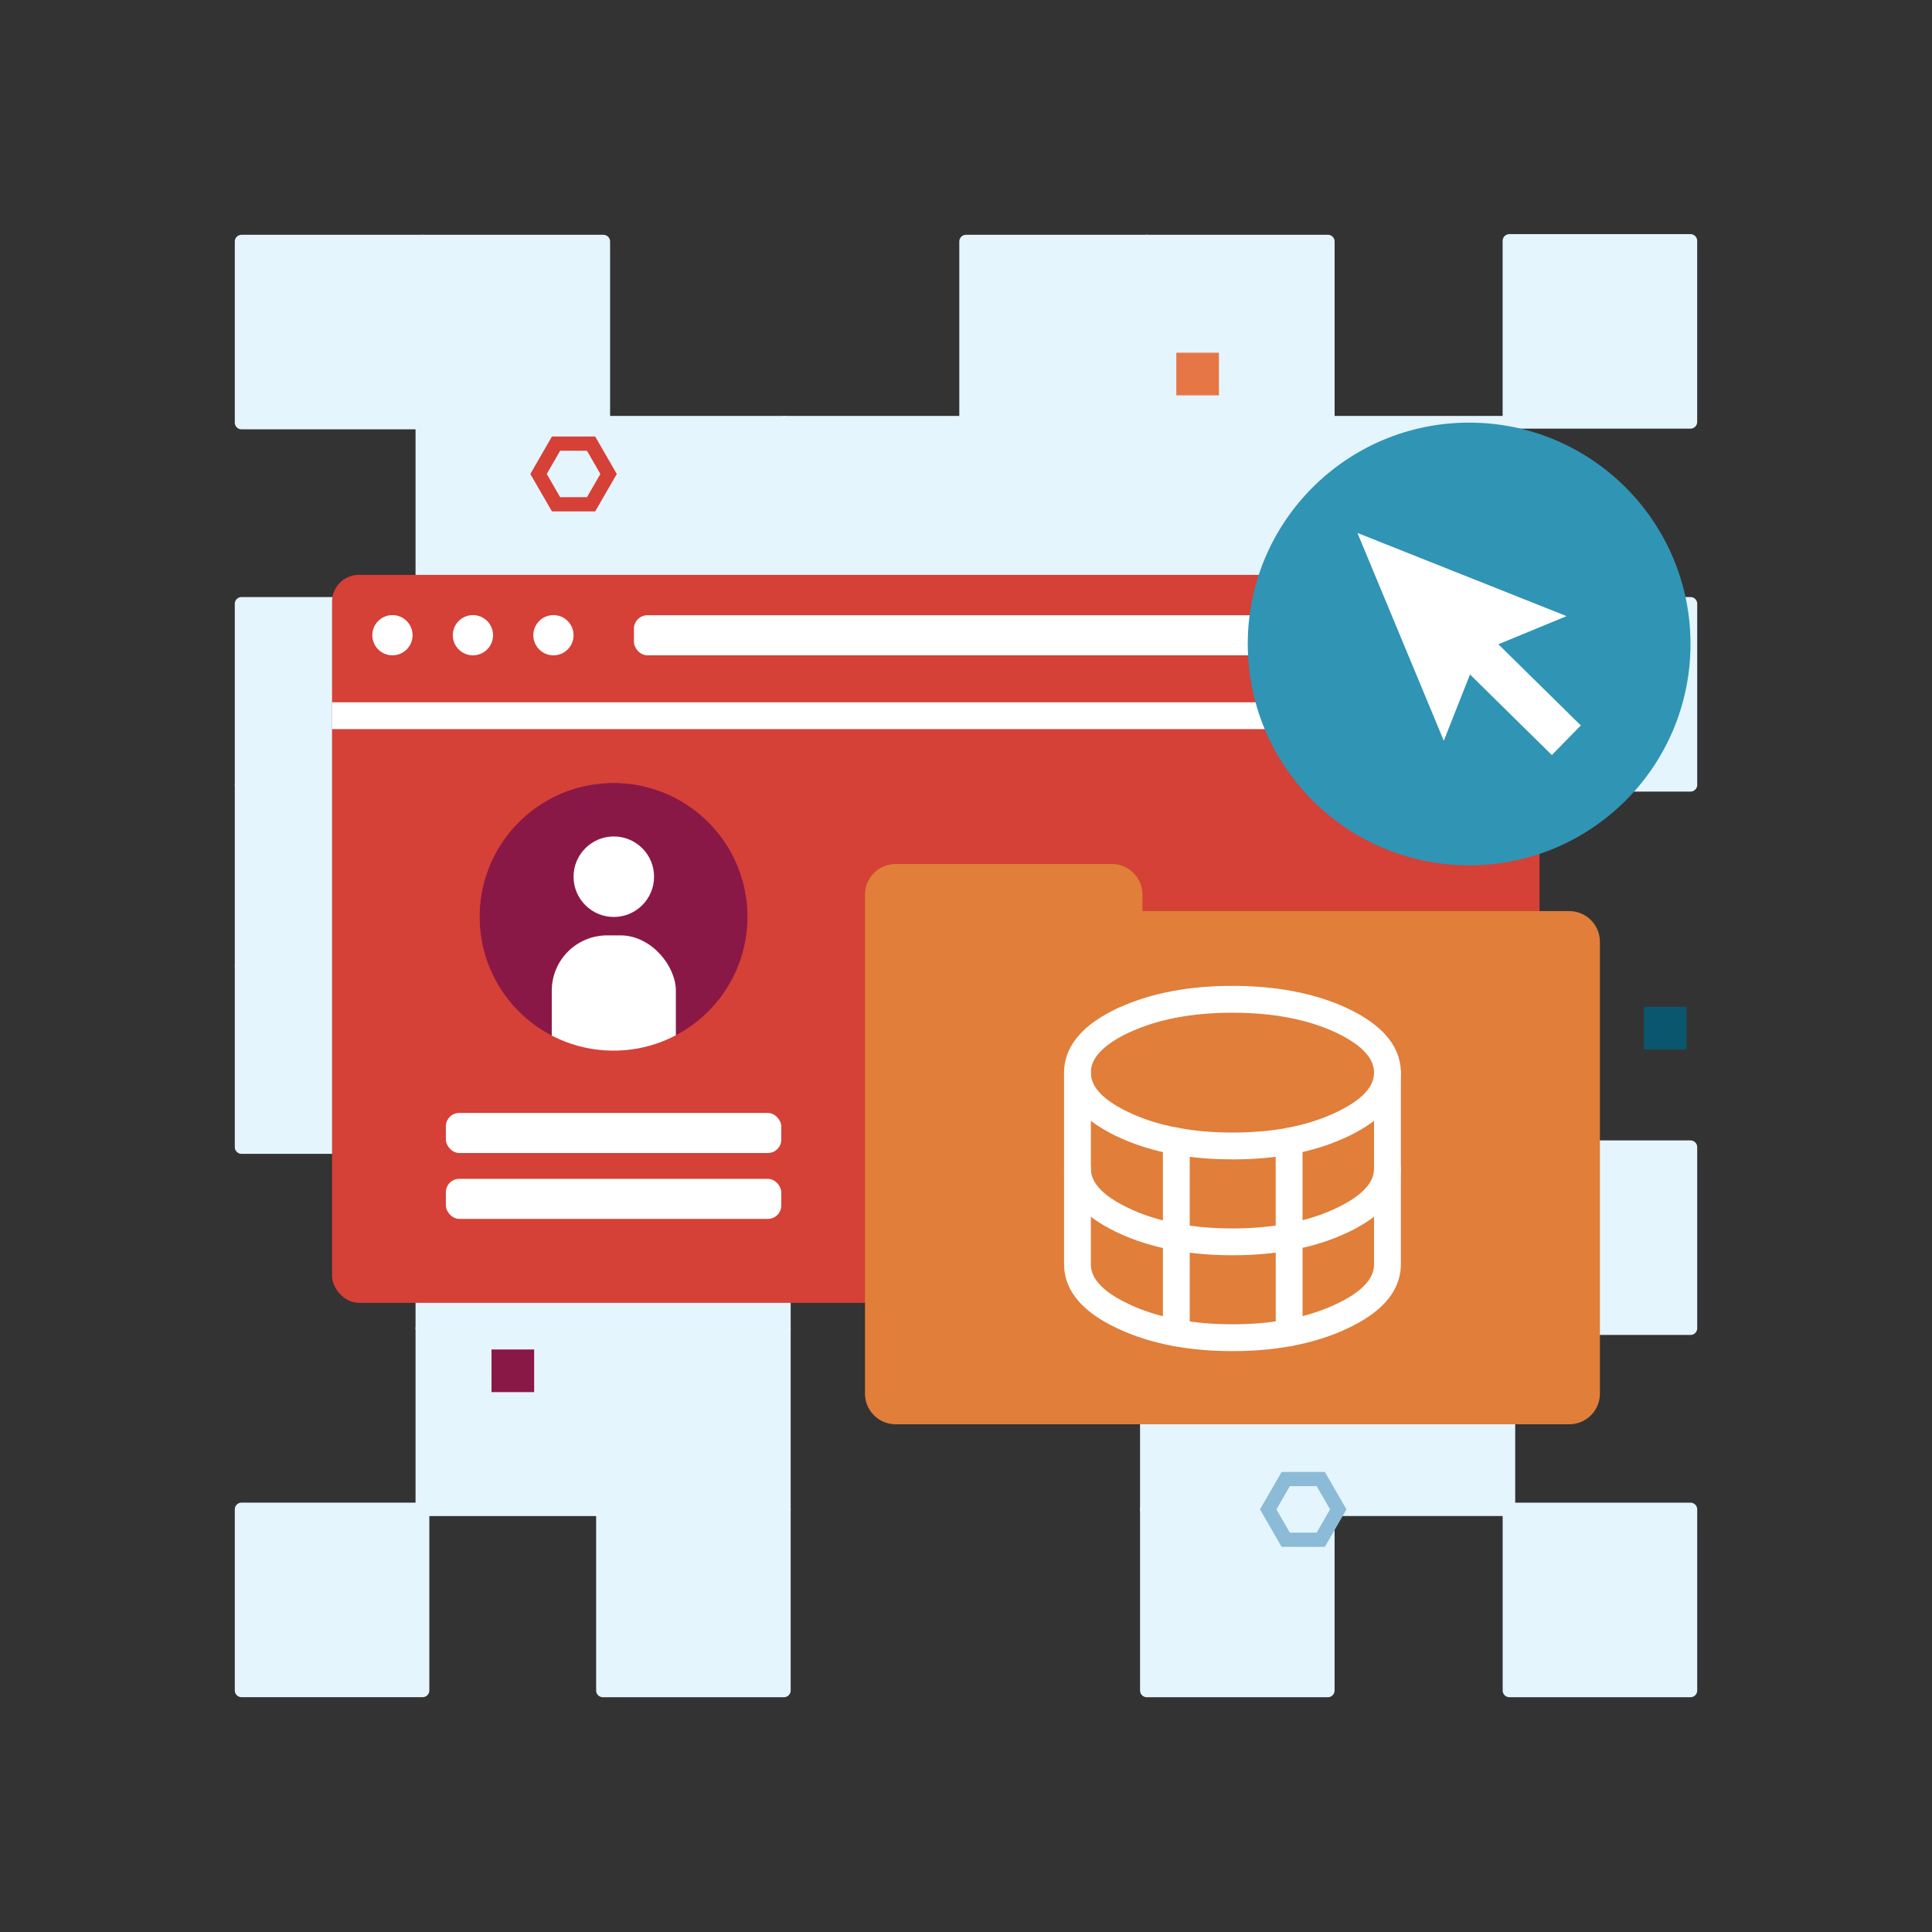 <?xml version="1.0" encoding="UTF-8"?>
<svg xmlns="http://www.w3.org/2000/svg" xmlns:xlink="http://www.w3.org/1999/xlink" id="Embellishments" viewBox="0 0 576 576">
  <rect x="0" y="0" width="576" height="576" fill="#333333" stroke="none"/>
  <defs>
    <style>
      .cls-1, .cls-2, .cls-3 {
        fill: #fff;
      }

      .cls-4, .cls-5 {
        stroke-width: 4px;
      }

      .cls-4, .cls-6, .cls-7, .cls-8, .cls-9, .cls-10 {
        fill: none;
      }

      .cls-4, .cls-7, .cls-8, .cls-11, .cls-2, .cls-3 {
        stroke-miterlimit: 10;
      }

      .cls-4, .cls-8, .cls-11 {
        stroke: #d54037;
      }

      .cls-12 {
        fill: #09566e;
      }

      .cls-5 {
        fill: #e4f5fd;
        stroke: #e4f5fd;
      }

      .cls-5, .cls-6 {
        stroke-linecap: round;
        stroke-linejoin: round;
      }

      .cls-13 {
        fill: #e77646;
      }

      .cls-14 {
        fill: #3094b4;
      }

      .cls-6 {
        fill-rule: evenodd;
      }

      .cls-6, .cls-2 {
        stroke-width: 8px;
      }

      .cls-6, .cls-2, .cls-3 {
        stroke: #fff;
      }

      .cls-7 {
        stroke: #8bbbd7;
      }

      .cls-7, .cls-8 {
        stroke-width: 4.24px;
      }

      .cls-15, .cls-11 {
        fill: #8a1847;
      }

      .cls-16 {
        fill: #d54037;
      }

      .cls-11 {
        stroke-width: 3.82px;
      }

      .cls-17 {
        fill: #e07e3a;
      }

      .cls-10 {
        clip-path: url(#clippath);
      }
    </style>
    <clipPath id="clippath">
      <circle class="cls-9" cx="182.93" cy="273.3" r="41.93" transform="translate(-93.53 451.44) rotate(-89)"></circle>
    </clipPath>
  </defs>
  <rect class="cls-5" x="72" y="450" width="54" height="54" transform="translate(-378 575.99) rotate(-90)"></rect>
  <rect class="cls-5" x="72" y="288" width="54" height="54" transform="translate(-216 414) rotate(-90)"></rect>
  <rect class="cls-5" x="125.89" y="396" width="54" height="54" transform="translate(-270.11 575.89) rotate(-90)"></rect>
  <rect class="cls-5" x="125.89" y="342" width="54" height="54" transform="translate(-216.11 521.89) rotate(-90)"></rect>
  <rect class="cls-5" x="125.89" y="288" width="54" height="54" transform="translate(-162.11 467.89) rotate(-90)"></rect>
  <rect class="cls-5" x="179.73" y="450" width="54" height="54" transform="translate(-270.27 683.73) rotate(-90)"></rect>
  <rect class="cls-5" x="179.73" y="396" width="54" height="54" transform="translate(-216.27 629.73) rotate(-90)"></rect>
  <rect class="cls-5" x="179.73" y="342" width="54" height="54" transform="translate(-162.27 575.73) rotate(-90)"></rect>
  <rect class="cls-5" x="72" y="234" width="54" height="54" transform="translate(-162 360) rotate(-90)"></rect>
  <rect class="cls-5" x="72" y="180" width="54" height="54" transform="translate(-108 306) rotate(-90)"></rect>
  <rect class="cls-5" x="72" y="72" width="54" height="54" transform="translate(0 198) rotate(-90)"></rect>
  <rect class="cls-5" x="234" y="234" width="54" height="54" transform="translate(0 522) rotate(-90)"></rect>
  <rect class="cls-5" x="288" y="234" width="54" height="54" transform="translate(54 576) rotate(-90)"></rect>
  <rect class="cls-5" x="125.89" y="180" width="54" height="54" transform="translate(-54.11 359.89) rotate(-90)"></rect>
  <rect class="cls-5" x="125.89" y="126" width="54" height="54" transform="translate(-.11 305.89) rotate(-90)"></rect>
  <rect class="cls-5" x="125.89" y="72" width="54" height="54" transform="translate(53.89 251.89) rotate(-90)"></rect>
  <rect class="cls-5" x="179.73" y="126" width="54" height="54" transform="translate(53.73 359.73) rotate(-90)"></rect>
  <rect class="cls-5" x="234" y="126" width="54" height="54" transform="translate(108 414) rotate(-90)"></rect>
  <rect class="cls-5" x="288" y="342" width="54" height="54" transform="translate(-54 684) rotate(-90)"></rect>
  <rect class="cls-5" x="341.89" y="450" width="54" height="54" transform="translate(-108.11 845.89) rotate(-90)"></rect>
  <rect class="cls-5" x="341.89" y="396" width="54" height="54" transform="translate(-54.11 791.89) rotate(-90)"></rect>
  <rect class="cls-5" x="341.89" y="342" width="54" height="54" transform="translate(-.11 737.89) rotate(-90)"></rect>
  <rect class="cls-5" x="341.89" y="288" width="54" height="54" transform="translate(53.89 683.89) rotate(-90)"></rect>
  <rect class="cls-5" x="395.74" y="396" width="54" height="54" transform="translate(-.26 845.73) rotate(-90)"></rect>
  <rect class="cls-5" x="450" y="450" width="54" height="54" transform="translate(0 954) rotate(-90)"></rect>
  <rect class="cls-5" x="450" y="342" width="54" height="54" transform="translate(108 846) rotate(-90)"></rect>
  <rect class="cls-5" x="288" y="126" width="54" height="54" transform="translate(162 468) rotate(-90)"></rect>
  <rect class="cls-5" x="288" y="72" width="54" height="54" transform="translate(216 414) rotate(-90)"></rect>
  <rect class="cls-5" x="341.9" y="180" width="54" height="54" transform="translate(161.9 575.89) rotate(-90)"></rect>
  <rect class="cls-5" x="396.1" y="126" width="54" height="54" transform="translate(270.1 576.1) rotate(-90)"></rect>
  <rect class="cls-5" x="450" y="71.8" width="54" height="54" transform="translate(378.19 575.8) rotate(-90)"></rect>
  <rect class="cls-5" x="341.9" y="126" width="54" height="54" transform="translate(215.9 521.89) rotate(-90)"></rect>
  <rect class="cls-5" x="341.9" y="72" width="54" height="54" transform="translate(269.9 467.89) rotate(-90)"></rect>
  <rect class="cls-5" x="395.74" y="234" width="54" height="54" transform="translate(161.74 683.73) rotate(-90)"></rect>
  <rect class="cls-5" x="395.74" y="180" width="54" height="54" transform="translate(215.74 629.73) rotate(-90)"></rect>
  <rect class="cls-5" x="450" y="180" width="54" height="54" transform="translate(270 684) rotate(-90)"></rect>
  <g>
    <rect class="cls-16" x="99" y="171.38" width="360" height="217.04" rx="8" ry="8"></rect>
    <line class="cls-2" x1="99" y1="213.38" x2="459" y2="213.38"></line>
    <rect class="cls-1" x="189" y="183.43" width="228" height="11.95" rx="4" ry="4"></rect>
    <g>
      <circle class="cls-11" cx="182.93" cy="273.45" r="41.93" transform="translate(-30.96 23.47) rotate(-6.77)"></circle>
      <g class="cls-10">
        <rect class="cls-3" x="165" y="279.37" width="36" height="51.86" rx="16" ry="16"></rect>
      </g>
      <circle class="cls-1" cx="183" cy="261.38" r="12"></circle>
      <circle class="cls-4" cx="182.93" cy="273.3" r="41.93" transform="translate(-93.53 451.44) rotate(-89)"></circle>
    </g>
    <circle class="cls-1" cx="117" cy="189.38" r="6"></circle>
    <circle class="cls-1" cx="141" cy="189.38" r="6"></circle>
    <circle class="cls-1" cx="165" cy="189.38" r="6"></circle>
    <path class="cls-17" d="m467.87,271.62h-127.26v-4.91c0-5.04-4.09-9.13-9.13-9.13h-64.47c-5.04,0-9.13,4.09-9.13,9.13v39.51h0v109.28c0,5.04,4.09,9.13,9.13,9.13h200.85c5.04,0,9.13-4.09,9.13-9.13v-134.74c0-5.04-4.09-9.13-9.13-9.13Z"></path>
    <rect class="cls-1" x="132.93" y="331.81" width="100" height="11.95" rx="4" ry="4"></rect>
    <rect class="cls-1" x="132.93" y="351.45" width="100" height="11.95" rx="4" ry="4"></rect>
    <g>
      <path class="cls-6" d="m335.49,303.96c8.87-4.02,19.52-6.03,31.95-6.03s23.1,2.01,31.99,6.03c.02.01.05.02.07.04.21.1.41.19.62.29,8.88,4.22,13.38,9.29,13.53,15.21v57.76c-.15,5.92-4.66,10.96-13.53,15.13-4.75,2.26-10.01,3.91-15.79,4.97-5.19.97-10.79,1.46-16.82,1.46h-.07c-5.99,0-11.57-.48-16.74-1.43-5.84-1.06-11.16-2.73-15.94-5.01-9.02-4.24-13.53-9.38-13.53-15.43v-57.47c.14-5.92,4.65-10.99,13.53-15.21.24-.11.48-.22.73-.33Z"></path>
      <path class="cls-6" d="m367.44,341.65c-5.99,0-11.57-.47-16.74-1.43v28.59c5.17.95,10.75,1.43,16.74,1.43h.07c6.02,0,11.63-.49,16.82-1.46v-28.55c-5.19.95-10.8,1.42-16.82,1.43h-.07Z"></path>
      <path class="cls-6" d="m350.7,340.22c-5.84-1.06-11.15-2.73-15.94-5.01-.81-.38-1.58-.77-2.3-1.17-7.37-3.94-11.11-8.61-11.22-14"></path>
      <path class="cls-6" d="m350.7,397.4v-28.59c-5.84-1.06-11.16-2.73-15.94-5.01-.81-.38-1.58-.77-2.3-1.17-7.37-3.94-11.11-8.61-11.22-14"></path>
      <path class="cls-6" d="m413.65,320.04c-.12,5.39-3.86,10.06-11.22,14-.73.4-1.49.79-2.3,1.17-4.75,2.26-10.01,3.93-15.79,5.01"></path>
      <path class="cls-6" d="m413.65,348.63c-.12,5.4-3.86,10.06-11.22,14-.73.4-1.49.79-2.3,1.17-4.75,2.26-10.01,3.91-15.79,4.97v28.59"></path>
    </g>
  </g>
  <circle class="cls-1" cx="450" cy="216" r="6"></circle>
  <circle class="cls-14" cx="438" cy="192" r="66"></circle>
  <g>
    <polygon class="cls-7" points="393.77 440.96 383.32 440.96 378.1 450 383.32 459.05 393.77 459.05 398.99 450 393.77 440.96"></polygon>
    <polygon class="cls-8" points="176.22 132.26 165.78 132.26 160.56 141.31 165.78 150.35 176.22 150.35 181.44 141.31 176.22 132.26"></polygon>
    <rect class="cls-15" x="146.54" y="402.33" width="12.71" height="12.71"></rect>
    <rect class="cls-12" x="490.09" y="300.17" width="12.71" height="12.71"></rect>
    <rect class="cls-13" x="350.7" y="105.16" width="12.71" height="12.71"></rect>
  </g>
  <polygon class="cls-1" points="467.05 183.69 404.7 158.89 430.45 220.85 438.26 201.08 462.66 225.11 471.3 216.28 446.72 192.08 467.05 183.69"></polygon>
</svg>
